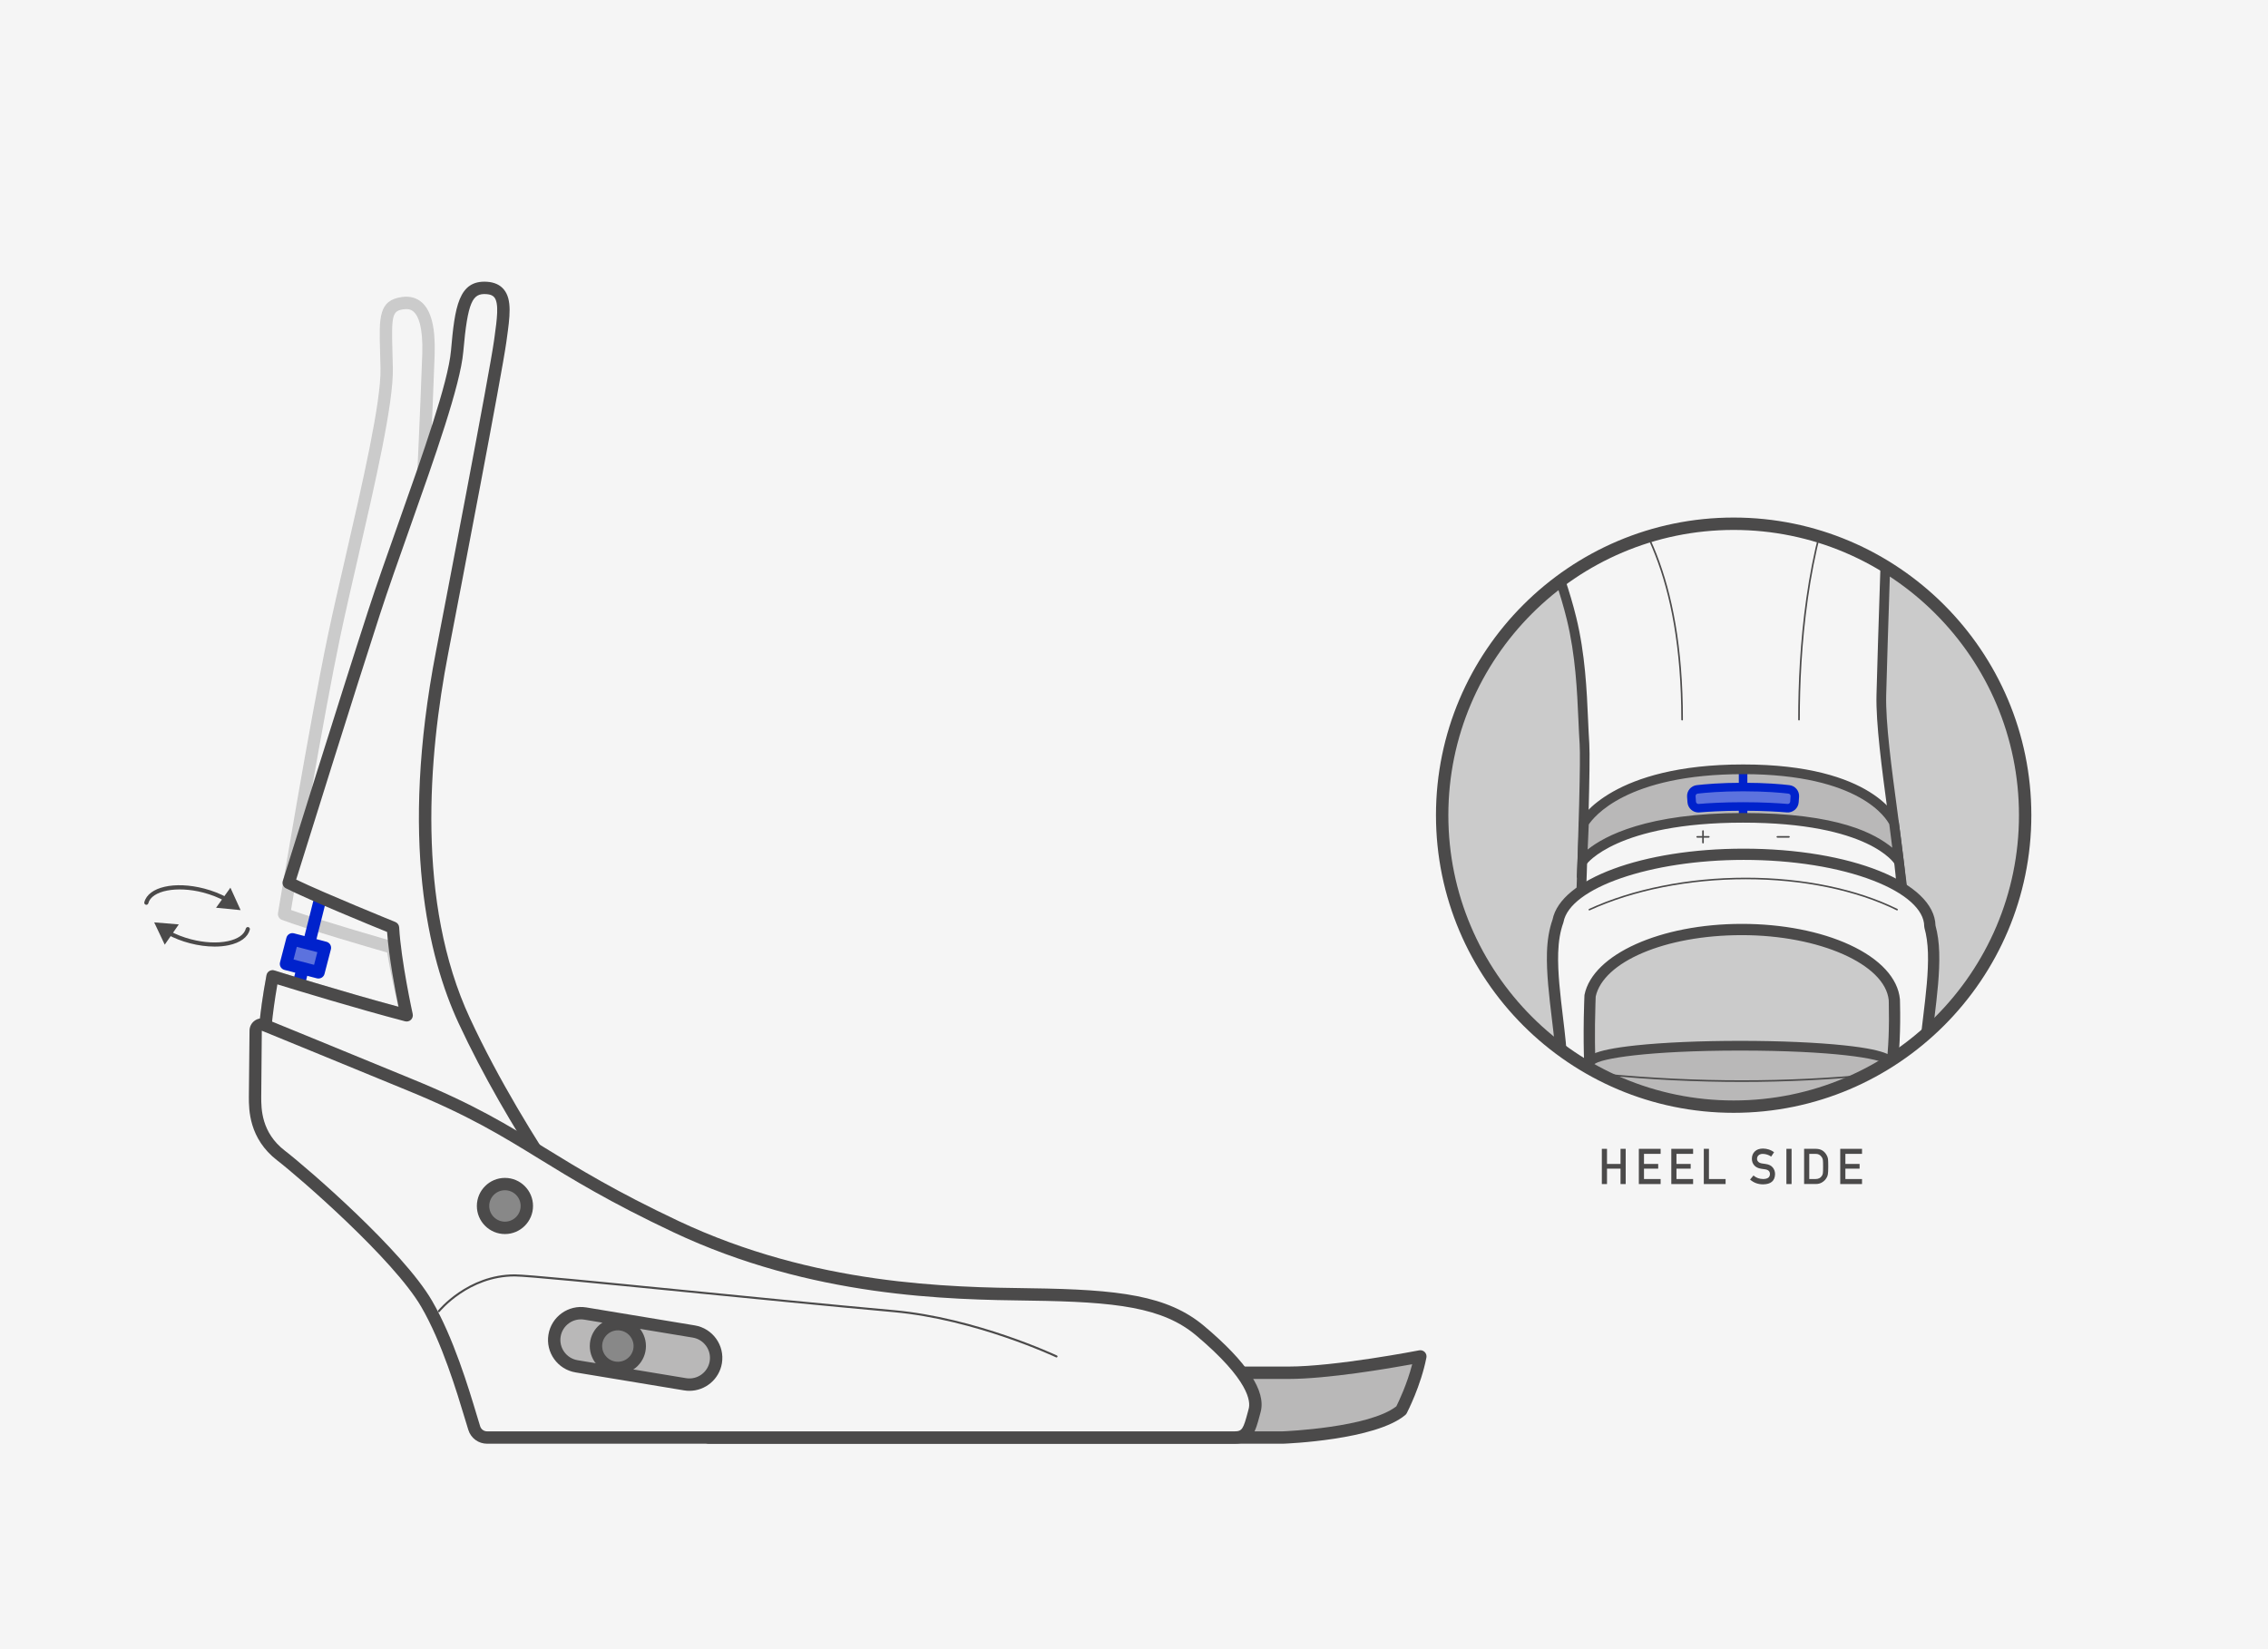 <?xml version="1.0" encoding="UTF-8"?><svg xmlns="http://www.w3.org/2000/svg" xmlns:xlink="http://www.w3.org/1999/xlink" viewBox="0 0 1100 800"><defs><style>.cls-1{fill:none;}.cls-2{clip-path:url(#clippath);}.cls-3{fill:#02c;}.cls-4{fill:#f5f5f5;}.cls-5{fill:#b9b8b8;}.cls-6{fill:#cbcbcb;}.cls-7{fill:#53575a;}.cls-8{fill:#888;}.cls-9{fill:#5c72de;}.cls-10{fill:#4b4a4a;}.cls-11{opacity:.25;}</style><clipPath id="clippath"><circle class="cls-1" cx="840.84" cy="395.44" r="141.38"/></clipPath></defs><g id="Background"><rect class="cls-4" width="1100" height="800"/></g><g id="Outlined_Artwork"><g id="Outlined_Lines"><g class="cls-11"><path class="cls-4" d="M128.1,506.39s.35-12.84,4.1-32.76c0,0,36.42,11.41,65.04,18.89,0,0-4.18-16.51-6.83-32.81,0,0-39-11.14-52.62-16.29,0,0,15.41-92.92,24.22-134.75s25.98-107.01,25.54-129.91c-.44-22.9-2.2-30.39,7.93-31.71s12.77,10.13,12.33,24.66c-.44,14.53-4.4,110.97-7.93,152.81-3.52,41.83-3.17,121.97,26.86,176.59,30.03,54.62,58.57,113.61,58.57,113.61l-51.08,9.89-95.12-75.94-11.01-42.28Z"/><path class="cls-10" d="M234.23,627.61c-.67,0-1.34-.23-1.87-.66l-95.12-75.94c-.51-.4-.87-.96-1.03-1.59l-11.01-42.28c-.07-.27-.1-.56-.1-.84,.01-.53,.4-13.3,4.15-33.23,.16-.84,.67-1.58,1.4-2.02,.73-.44,1.62-.55,2.44-.29,.34,.11,32.69,10.22,60.05,17.56-1.37-5.81-3.64-15.99-5.38-26.26-7.95-2.29-38.98-11.29-51.03-15.85-1.34-.51-2.13-1.89-1.9-3.3,.15-.93,15.52-93.46,24.24-134.88,2.43-11.54,5.45-24.66,8.65-38.54,8.04-34.91,17.14-74.47,16.83-90.69-.06-3-.14-5.74-.21-8.23-.49-16.65-.74-25.01,10.75-26.51,3.82-.5,7.05,.43,9.61,2.74,4.5,4.07,6.49,12.24,6.11,24.98-.38,12.57-4.33,110.17-7.94,152.97-8.59,101.95,18.11,159.64,26.5,174.89,29.73,54.06,58.35,113.16,58.64,113.75,.41,.84,.4,1.82-.02,2.65-.42,.83-1.2,1.42-2.11,1.6l-51.08,9.89c-.19,.04-.38,.05-.57,.05Zm-92.47-80.66l93.26,74.45,45.88-8.88c-6.6-13.5-31.29-63.6-56.79-109.97-13.47-24.49-22.34-56.19-26.37-94.22-3.85-36.29-2.19-68.25-.85-84.07,3.59-42.69,7.54-140.1,7.92-152.65,.4-13.36-2.03-18.44-4.14-20.35-1.23-1.11-2.76-1.51-4.81-1.24-5.53,.72-6.05,2.63-5.53,20.38,.07,2.51,.16,5.27,.21,8.29,.33,16.97-8.47,55.19-16.98,92.16-3.19,13.85-6.2,26.94-8.62,38.43-7.9,37.51-21.28,117.18-23.79,132.17,15,5.34,49.71,15.27,50.08,15.37,1.12,.32,1.95,1.26,2.14,2.4,2.59,15.97,6.73,32.39,6.77,32.55,.26,1.03-.04,2.12-.8,2.87-.75,.75-1.85,1.04-2.87,.77-23.42-6.13-52.36-14.97-61.94-17.92-2.76,15.68-3.33,26.38-3.43,28.57l10.65,40.88Z"/></g><g><path class="cls-5" d="M556.76,697.34h65.39s43.6-1.6,57.47-13.21c0,0,6.61-12.6,9.25-26.14,0,0-40.62,7.93-64.07,7.93H343.74v31.43h213.03Z"/><path class="cls-10" d="M622.16,700.34H343.74c-1.66,0-3-1.34-3-3v-31.43c0-1.66,1.34-3,3-3h281.06c22.89,0,63.1-7.79,63.5-7.87,.98-.19,1.99,.12,2.7,.82,.71,.71,1.01,1.72,.82,2.7-2.7,13.81-9.26,26.43-9.53,26.96-.18,.35-.43,.66-.73,.91-14.49,12.13-57.46,13.84-59.28,13.91-.04,0-.07,0-.11,0Zm0-3h0Zm-275.42-3h275.36c1.68-.07,41.92-1.82,55.14-12.14,1.09-2.18,5.19-10.73,7.69-20.42-11.3,2.06-41.03,7.14-60.13,7.14H346.74v25.43Z"/></g><g><path class="cls-3" d="M143.58,485.64c-.24,0-.49-.03-.73-.09-1.61-.4-2.58-2.03-2.18-3.64l13.97-55.51c.4-1.61,2.03-2.58,3.64-2.18,1.61,.4,2.58,2.03,2.18,3.64l-13.97,55.51c-.34,1.36-1.56,2.27-2.91,2.27Z"/><g><rect class="cls-9" x="140" y="457.51" width="16.29" height="12.33" transform="translate(121.36 -22.35) rotate(14.56)"/><path class="cls-3" d="M154.48,474.69c-.25,0-.51-.03-.75-.1l-15.77-4.1c-1.6-.42-2.57-2.05-2.15-3.66l3.1-11.93c.42-1.6,2.05-2.57,3.66-2.15l15.77,4.1c.77,.2,1.43,.7,1.83,1.38s.52,1.5,.32,2.27l-3.1,11.93c-.2,.77-.7,1.43-1.38,1.83-.46,.27-.99,.41-1.52,.41Zm-12.11-9.25l9.96,2.59,1.59-6.13-9.96-2.59-1.59,6.13Z"/></g></g><g><path class="cls-4" d="M225.13,495.04c-28.3-60.98-18.69-137.22-10.74-178.44,7.94-41.22,26.23-136.7,28.21-151.1,1.98-14.4,3.91-25.16-6.61-25.83s-12.29,7.87-14.28,30.69c-1.99,22.82-27.12,86.2-40.32,126.86-13.2,40.66-41.37,131.02-41.37,131.02,13,6.57,50.6,21.79,50.6,21.79,.9,16.48,6.63,42.49,6.63,42.49-28.62-7.49-65.04-18.89-65.04-18.89-3.74,19.93-4.1,32.76-4.1,32.76l11.01,42.28,95.12,75.94,63.37-12.26s-44.17-56.32-72.47-117.3Z"/><path class="cls-10" d="M234.23,627.61c-.67,0-1.34-.23-1.87-.66l-95.12-75.94c-.51-.4-.87-.96-1.03-1.59l-11.01-42.28c-.07-.27-.1-.56-.1-.84,.01-.53,.4-13.3,4.15-33.23,.16-.84,.67-1.58,1.4-2.02,.73-.44,1.62-.55,2.44-.29,.34,.11,32.81,10.26,60.21,17.61-1.62-7.92-4.68-24.03-5.56-36.28-7.65-3.11-37.57-15.37-49.07-21.18-1.31-.66-1.95-2.17-1.51-3.57,.28-.9,28.32-90.84,41.38-131.05,4.06-12.52,9.15-26.89,14.54-42.11,11.95-33.75,24.3-68.65,25.65-84.08,1.86-21.29,3.7-34.3,17.46-33.42,3.6,.23,6.36,1.5,8.21,3.77,4.03,4.93,2.87,13.25,1.41,23.79l-.23,1.68c-2.11,15.33-22.15,119.65-28.24,151.26-9.56,49.62-15.5,120.54,10.52,176.61,27.82,59.95,71.67,116.15,72.11,116.71,.65,.82,.82,1.92,.45,2.9-.37,.98-1.21,1.7-2.24,1.9l-63.37,12.26c-.19,.04-.38,.05-.57,.05Zm-92.47-80.66l93.26,74.45,57.26-11.08c-10.41-13.81-45.97-62.51-69.87-114.01-14.73-31.75-28.6-88.8-10.97-180.27,4.33-22.47,26.05-135.37,28.19-150.94l.23-1.69c1.16-8.37,2.26-16.27-.11-19.17-.49-.6-1.43-1.41-3.94-1.57-6.57-.41-8.96,3.38-11.11,27.96-1.41,16.19-13.9,51.46-25.97,85.56-5.37,15.18-10.45,29.52-14.49,41.96-11.83,36.44-35.99,113.79-40.59,128.53,14.39,6.91,47.74,20.42,48.09,20.57,1.08,.44,1.81,1.46,1.87,2.62,.87,16.04,6.5,41.75,6.56,42.01,.22,1.02-.1,2.08-.85,2.81-.75,.72-1.83,1-2.84,.74-23.42-6.13-52.36-14.97-61.94-17.92-2.76,15.68-3.33,26.38-3.43,28.57l10.65,40.88Z"/></g><g><path class="cls-4" d="M582.12,645.55c-16.73-14.09-39.71-17.05-82.35-17.61-42.66-.57-107.02-2.26-172.08-32.98-65.06-30.72-72.16-45.54-128.94-68.75-42.44-17.35-55.83-23.01-70.64-28.98-1.99-.8-4.09,.65-4.09,2.79l-.32,32.16c0,5.61,0,18.66,12.62,28.38,11.18,8.61,56.95,48.41,70.6,71.9,11.82,20.33,19.59,49.14,23.09,60.31,.85,2.73,3.38,4.58,6.24,4.58h362.6c6.61,0,7.38-4.62,9.69-13.21,2.31-8.59-6.69-21.97-26.42-38.59Z"/><path class="cls-10" d="M598.85,700.34H236.25c-4.19,0-7.85-2.68-9.1-6.68-.47-1.51-1.03-3.35-1.66-5.44-3.89-12.92-11.12-36.97-21.16-54.25-13.42-23.1-59.32-62.94-69.84-71.03-13.79-10.62-13.79-24.73-13.79-30.76l.32-32.19c0-1.98,.98-3.85,2.63-4.96,1.64-1.11,3.72-1.32,5.57-.58,7.26,2.93,14.05,5.73,24.33,9.96,10.41,4.29,24.67,10.17,46.32,19.02,30.25,12.36,46.23,22.2,64.75,33.59,15.86,9.76,33.83,20.82,64.34,35.22,66.31,31.3,131.74,32.17,170.84,32.69,43.02,.57,66.59,3.46,84.24,18.32,20.88,17.58,30.09,31.6,27.39,41.66l-.43,1.61c-2.05,7.72-3.67,13.82-12.16,13.82ZM126.98,500.01l-.28,32.2c0,5.55,0,17.16,11.45,25.97,11.14,8.58,57.3,48.57,71.37,72.77,10.4,17.9,17.77,42.38,21.72,55.54,.62,2.07,1.17,3.88,1.64,5.38,.46,1.48,1.82,2.47,3.37,2.47h362.6c3.61,0,4.21-1.3,6.36-9.36l.43-1.63c.93-3.45,.31-13.81-25.46-35.51-16.25-13.69-38.89-16.36-80.46-16.91-39.59-.53-105.84-1.41-173.32-33.27-30.81-14.55-48.94-25.7-64.93-35.54-18.29-11.25-34.08-20.97-63.87-33.15-21.66-8.85-35.93-14.73-46.34-19.03-10.27-4.23-17.05-7.03-24.29-9.95Z"/></g><path class="cls-10" d="M512.39,658.49c-.07,0-.14-.02-.21-.05-.39-.18-39.01-18.32-78.72-21.91-31.16-2.82-68.21-6.48-100.91-9.71-41.39-4.09-77.13-7.63-82.9-7.63h-.05c-22.32,0-36.22,16.99-36.35,17.16-.17,.22-.49,.25-.7,.08-.22-.17-.25-.49-.08-.7,.14-.18,14.33-17.54,37.14-17.54h.05c5.82,0,39.88,3.37,83,7.64,32.69,3.23,69.75,6.9,100.9,9.71,39.89,3.61,78.67,21.82,79.06,22,.25,.12,.36,.42,.24,.67-.09,.18-.26,.29-.45,.29Z"/><g><path class="cls-10" d="M70.97,438.91c-.08,0-.17-.01-.25-.03-.53-.14-.86-.68-.72-1.22,1.93-7.44,14.69-10.35,29.03-6.63,4.1,1.07,7.89,2.56,11.25,4.44,.48,.27,.65,.88,.39,1.36-.27,.48-.88,.65-1.36,.39-3.17-1.77-6.9-3.24-10.78-4.25-12.82-3.33-25-.95-26.59,5.2-.12,.45-.52,.75-.97,.75Z"/><polygon class="cls-10" points="104.79 440.34 116.7 441.5 111.75 430.61 104.79 440.34"/></g><g><path class="cls-10" d="M104.08,459.18c-3.78,0-7.85-.54-11.94-1.6-3.93-1.02-7.58-2.44-10.85-4.22-.49-.26-.66-.87-.4-1.36,.26-.48,.87-.66,1.36-.4,3.13,1.7,6.62,3.06,10.39,4.04,6.43,1.67,12.78,1.99,17.88,.91,4.86-1.03,7.96-3.2,8.71-6.1,.14-.53,.69-.85,1.22-.72,.53,.14,.86,.68,.72,1.22-.95,3.67-4.59,6.36-10.23,7.56-2.12,.45-4.43,.67-6.86,.67Z"/><polygon class="cls-10" points="86.72 448.42 74.79 447.44 79.9 458.25 86.72 448.42"/></g><g><rect class="cls-5" x="268.43" y="641.38" width="79.27" height="25.94" rx="12.97" ry="12.97" transform="translate(110.98 -41.52) rotate(9.4)"/><path class="cls-10" d="M334.38,674.68c-.86,0-1.74-.07-2.62-.22h0l-52.61-8.71c-8.69-1.44-14.59-9.68-13.15-18.37,1.44-8.69,9.67-14.59,18.37-13.15l52.61,8.71c8.69,1.44,14.59,9.68,13.15,18.37-1.29,7.81-8.08,13.37-15.75,13.37Zm-1.64-6.14c5.43,.9,10.57-2.79,11.47-8.21,.9-5.42-2.79-10.57-8.21-11.47l-52.61-8.71c-5.43-.9-10.57,2.79-11.47,8.21-.9,5.42,2.79,10.57,8.21,11.47l52.61,8.71Z"/></g><g><circle class="cls-8" cx="299.67" cy="652.97" r="10.62"/><path class="cls-10" d="M299.67,666.59c-7.51,0-13.62-6.11-13.62-13.62s6.11-13.62,13.62-13.62,13.62,6.11,13.62,13.62-6.11,13.62-13.62,13.62Zm0-21.25c-4.2,0-7.62,3.42-7.62,7.62s3.42,7.62,7.62,7.62,7.62-3.42,7.62-7.62-3.42-7.62-7.62-7.62Z"/></g><g><circle class="cls-8" cx="244.9" cy="585" r="10.62"/><path class="cls-10" d="M244.9,598.63c-7.51,0-13.62-6.11-13.62-13.62s6.11-13.62,13.62-13.62,13.62,6.11,13.62,13.62-6.11,13.62-13.62,13.62Zm0-21.25c-4.2,0-7.62,3.42-7.62,7.62s3.42,7.62,7.62,7.62,7.62-3.42,7.62-7.62-3.42-7.62-7.62-7.62Z"/></g><g><g class="cls-2"><g><circle class="cls-6" cx="840.84" cy="395.44" r="141.38"/><path class="cls-7" d="M840.84,539.33c-79.34,0-143.89-64.55-143.89-143.89s64.55-143.89,143.89-143.89,143.89,64.55,143.89,143.89-64.55,143.89-143.89,143.89Zm0-282.75c-76.57,0-138.86,62.29-138.86,138.86s62.29,138.86,138.86,138.86,138.86-62.29,138.86-138.86-62.29-138.86-138.86-138.86Z"/></g><g><g><path class="cls-4" d="M766.14,455.32c1.44-39.17,2.93-85.49,2.33-94.5-1.08-16.14-.76-38.22-6.27-60.82s-14.67-41.54-16.83-51.98-4.13-32.14,.64-42.18c8.1-17.04,54.34-20.61,92.67-20.88,38.33-.27,79.88,8.24,77.6,41.13-.72,10.47-3.2,87.25-3.82,110.96-.64,24.71,9.76,78.21,10.19,101,.08,4.25,0,9.48-.16,15.19-49.91-20.5-102.15-18.68-156.35,2.07Z"/><path class="cls-10" d="M766.14,457.67c-.48,0-.96-.15-1.36-.44-.64-.46-1.01-1.21-.98-1.99,2-54.55,2.81-87.14,2.34-94.26-.24-3.6-.41-7.49-.59-11.6-.62-14.01-1.38-31.45-5.62-48.82-3.08-12.6-7.36-24.25-10.81-33.6-2.71-7.37-5.06-13.73-6.04-18.46-2.34-11.29-4.18-33.14,.82-43.66,6.91-14.55,37.91-21.82,94.77-22.22,43.95-.28,63.19,10.29,71.59,19.23,6.21,6.61,9.03,14.82,8.37,24.41-.73,10.5-3.24,88.59-3.81,110.86-.35,13.43,2.61,35.44,5.46,56.72,2.33,17.38,4.53,33.8,4.73,44.18,.08,4.02,.02,9.17-.17,15.31-.02,.77-.42,1.48-1.07,1.9-.65,.42-1.46,.49-2.17,.2-47.74-19.61-99.76-18.91-154.62,2.09-.27,.1-.56,.15-.84,.15Zm74.17-270.36c-.55,0-1.09,0-1.62,0-67.41,.47-86.46,10.89-90.57,19.54-4.27,8.99-2.84,29.21-.46,40.7,.91,4.38,3.2,10.6,5.85,17.79,3.49,9.47,7.83,21.25,10.97,34.11,4.35,17.81,5.13,35.51,5.75,49.73,.18,4.08,.35,7.94,.59,11.49,.59,8.91-.84,53.74-2.2,91.22,53.6-19.77,104.57-20.47,151.62-2.07,.11-4.6,.13-8.53,.07-11.72-.19-10.11-2.38-26.4-4.69-43.64-2.88-21.47-5.86-43.67-5.5-57.47,.59-22.93,3.08-100.26,3.82-111.06,.57-8.23-1.82-15.25-7.11-20.87-14.4-15.32-47.17-17.76-66.52-17.76Z"/></g><g><path class="cls-4" d="M933.52,516.03c0-14.06,4.81-36.43,4.28-53.89-.15-5.09-.83-9.31-1.81-12.79h0c0-19.3-40.43-34.95-90.3-34.95s-86.7,14.29-90.06,32.41c-1.42,3.91-2.43,8.93-2.62,15.33-.52,17.47,4.28,40.12,4.28,53.89,0,2.75-5.21,18.48-5.1,22.26,.11,3.78,.37,3.02,1.08,5.01h184.27c.71-1.99,.97-1.22,1.08-5.01,.11-3.78-5.1-19.51-5.1-22.26Zm-16.28,4.05h-146s-.82-13.64-.17-33.44l.13-3.58c3.72-18.06,35.27-32.16,73.64-32.16s72.14,15.11,73.93,34.09l.04,1.66c.26,11.23-.08,22.91-1.59,33.44Z"/><path class="cls-10" d="M937.55,546.03h-184.27c-1.15,0-2.18-.73-2.57-1.81-.15-.42-.28-.68-.38-.9-.59-1.25-.77-2.05-.86-4.94-.07-2.32,1.15-6.96,3.01-13.79,.87-3.2,2.07-7.59,2.1-8.56,0-5.93-.94-13.72-1.93-21.96-1.3-10.85-2.65-22.07-2.36-32.01,.18-6.06,1.09-11.43,2.71-15.97,3.93-19.63,43.68-34.41,92.7-34.41,51.85,0,92.53,16.35,93.03,37.29,1.06,3.88,1.67,8.28,1.81,13.09,.3,9.89-1.04,21-2.34,31.74-1,8.3-1.95,16.13-1.95,22.23,.03,.98,1.22,5.36,2.09,8.56,1.86,6.82,3.07,11.47,3.01,13.79-.08,2.9-.27,3.7-.86,4.94-.1,.22-.23,.48-.38,.9-.39,1.09-1.42,1.81-2.57,1.81Zm-182.45-5.46h180.62c.09-.33,.13-.89,.18-2.35,.05-1.68-1.68-8.01-2.82-12.2-1.46-5.36-2.29-8.47-2.29-9.99,0-6.43,.96-14.42,1.98-22.89,1.27-10.54,2.59-21.44,2.3-30.93-.14-4.51-.71-8.59-1.71-12.13-.07-.24-.1-.49-.1-.74,0-8.01-9-16.09-24.7-22.16-16.75-6.48-39.08-10.05-62.87-10.05-45.09,0-84.29,13.54-87.38,30.17-.03,.15-.07,.29-.12,.43-1.46,4.04-2.29,8.91-2.46,14.48-.29,9.53,1.04,20.54,2.32,31.19,1.01,8.41,1.97,16.36,1.97,22.62,0,1.52-.83,4.63-2.29,9.99-1.14,4.19-2.86,10.51-2.82,12.2,.04,1.46,.09,2.02,.18,2.35Zm162.13-17.76h-146c-1.44,0-2.64-1.12-2.73-2.56,0-.14-.82-13.99-.17-33.7l.13-3.59c0-.15,.02-.3,.05-.45,4.04-19.57,36.84-34.34,76.32-34.34,19.56,0,38.15,3.62,52.34,10.18,14.71,6.81,23.35,16.17,24.31,26.38,0,.06,0,.13,.01,.19l.04,1.65c.3,12.9-.24,24.3-1.61,33.89-.19,1.34-1.34,2.34-2.7,2.34Zm-143.39-5.46h141c1.1-8.8,1.52-19.09,1.25-30.65l-.04-1.55c-1.75-17.39-33.65-31.52-71.2-31.52s-67.24,13.06-70.92,29.77l-.12,3.35c-.48,14.51-.16,25.78,.04,30.61Z"/></g><g><path class="cls-5" d="M770.84,516.03c0-11.68,146.4-11.68,146.4,0v27.27h-146.4v-27.27Z"/><path class="cls-10" d="M917.23,545.65h-146.4c-1.3,0-2.36-1.05-2.36-2.36v-27.27c0-3.25,3.03-6.58,24.98-8.91,13.36-1.42,31.32-2.2,50.57-2.2s37.22,.78,50.57,2.2c21.95,2.33,24.98,5.66,24.98,8.91v27.27c0,1.3-1.05,2.36-2.36,2.36Zm-144.04-4.71h141.69v-24.61c-2.67-2.83-26.03-6.7-70.84-6.7s-68.17,3.87-70.84,6.7v24.61Z"/></g><g><path class="cls-5" d="M778.55,521.23c44.14,4.26,87.8,4.35,130.98,0"/><path class="cls-10" d="M844.76,524.84c-21.89,0-44.03-1.07-66.25-3.22-.21-.02-.37-.21-.35-.43s.21-.38,.43-.35c44.39,4.28,88.43,4.28,130.9,0,.21-.02,.41,.13,.43,.35,.02,.21-.13,.41-.35,.43-21.26,2.14-42.91,3.22-64.8,3.22Z"/></g><g><path class="cls-4" d="M770.84,441.26c43.89-20.17,108.62-20.17,149.28,0"/><path class="cls-10" d="M770.84,441.64c-.14,0-.28-.08-.34-.22-.09-.19,0-.41,.19-.5,21.28-9.78,48.27-15.16,76.01-15.16s53.88,5.39,73.59,15.17c.19,.09,.26,.32,.17,.51-.09,.19-.32,.26-.51,.17-19.61-9.73-45.63-15.09-73.26-15.09s-54.52,5.36-75.69,15.09c-.05,.02-.1,.03-.16,.03Z"/></g><path class="cls-3" d="M845.41,397.51c-1.14,0-2.07-.93-2.07-2.07v-20.81c0-1.14,.93-2.07,2.07-2.07s2.07,.93,2.07,2.07v20.81c0,1.14-.93,2.07-2.07,2.07Z"/><path class="cls-5" d="M768.25,399.19s14.48-26.02,77.23-26.02,73.14,26.02,73.14,26.02l2.39,18.82s-11.61-21.3-75.59-21.3-77.98,21.3-77.98,21.3l.82-18.82Z"/><path class="cls-10" d="M872.53,349.51c-.22,0-.39-.18-.39-.39,0-33.95,3.61-82.7,20.81-122.11,.09-.2,.32-.29,.51-.2,.2,.09,.29,.32,.2,.51-17.14,39.29-20.74,87.92-20.74,121.8,0,.22-.18,.39-.39,.39Z"/><path class="cls-10" d="M815.84,349.51c-.22,0-.39-.18-.39-.39,0-70.54-20.87-102.08-39.05-121.69-.15-.16-.14-.41,.02-.55,.16-.15,.41-.14,.55,.02,18.28,19.71,39.26,51.41,39.26,122.22,0,.22-.18,.39-.39,.39Z"/><g><path class="cls-10" d="M828.79,406.34h-5.65c-.22,0-.39-.18-.39-.39s.18-.39,.39-.39h5.65c.22,0,.39,.18,.39,.39s-.18,.39-.39,.39Z"/><path class="cls-10" d="M867.67,406.34h-5.65c-.22,0-.39-.18-.39-.39s.18-.39,.39-.39h5.65c.22,0,.39,.18,.39,.39s-.18,.39-.39,.39Z"/><path class="cls-10" d="M825.97,409.16c-.22,0-.39-.18-.39-.39v-5.65c0-.22,.18-.39,.39-.39s.39,.18,.39,.39v5.65c0,.22-.18,.39-.39,.39Z"/></g><path class="cls-3" d="M845.41,398.78c-1.14,0-2.07-.93-2.07-2.07v-23.54c0-1.14,.93-2.07,2.07-2.07s2.07,.93,2.07,2.07v23.54c0,1.14-.93,2.07-2.07,2.07Z"/><g><path class="cls-9" d="M845.41,391.21c9.95,0,17.4,.49,21.39,.83,1.81,.15,3.39-1.2,3.52-3.02l.19-2.64c.12-1.73-1.13-3.26-2.86-3.47-3.91-.46-11.48-1.14-22.24-1.14-10.76,0-18.33,.68-22.24,1.14-1.73,.2-2.98,1.73-2.86,3.47l.19,2.64c.13,1.81,1.71,3.17,3.52,3.02,3.99-.34,11.45-.83,21.39-.83Z"/><path class="cls-3" d="M823.73,394.12c-1.26,0-2.47-.44-3.44-1.28-1.09-.93-1.75-2.24-1.85-3.67l-.19-2.64c-.2-2.84,1.85-5.33,4.68-5.66,3.65-.43,11.42-1.16,22.48-1.16s18.84,.72,22.48,1.16c2.82,.33,4.88,2.82,4.68,5.66l-.19,2.64c-.1,1.44-.76,2.74-1.85,3.67-1.09,.93-2.48,1.38-3.91,1.26-3.6-.31-11.13-.82-21.21-.82s-17.62,.51-21.21,.82c-.15,.01-.31,.02-.46,.02Zm21.68-10.27c-10.85,0-18.44,.71-22,1.13-.63,.07-1.08,.63-1.04,1.27l.19,2.64c.02,.32,.17,.61,.41,.82,.24,.21,.55,.31,.87,.28,4.47-.38,11.85-.84,21.57-.84s17.09,.45,21.57,.84c.32,.03,.63-.07,.87-.28,.24-.21,.39-.5,.41-.82l.19-2.64c.05-.64-.41-1.19-1.04-1.27-3.56-.42-11.14-1.13-22-1.13Z"/></g><path class="cls-10" d="M924.9,430.07l-5.96-10.93c-.1-.18-12.24-20.08-73.53-20.08s-75.89,20.06-76.03,20.26l-4.64,6.8,1.19-27.59,.27-.48c.62-1.11,15.88-27.22,79.28-27.22s74.87,26.37,75.32,27.49l.11,.28,4,31.46Zm-154.34-30.14l-.53,12.18c8.13-6.56,28.81-17.73,75.38-17.73s64.12,10.15,72.36,16.83l-1.44-11.35c-1.22-2.42-13.89-24.33-70.86-24.33s-72.66,21.14-74.91,24.41Z"/></g></g><path class="cls-10" d="M840.84,539.82c-79.61,0-144.38-64.77-144.38-144.38s64.77-144.38,144.38-144.38,144.38,64.77,144.38,144.38-64.77,144.38-144.38,144.38Zm0-282.75c-76.3,0-138.38,62.08-138.38,138.38s62.08,138.38,138.38,138.38,138.38-62.08,138.38-138.38-62.08-138.38-138.38-138.38Z"/></g></g><g id="Outlined_Text"><g><path class="cls-10" d="M785.97,566.91h-6.56v7.47h-2.51v-17.09h2.51v7.33h6.56v-7.33h2.51v17.09h-2.51v-7.47Z"/><path class="cls-10" d="M794.85,557.29h10.57v2.44h-8.07v4.89h6.89v2.29h-6.89v5.03h8.07v2.44h-10.57v-17.09Z"/><path class="cls-10" d="M810.6,557.29h10.57v2.44h-8.07v4.89h6.89v2.29h-6.89v5.03h8.07v2.44h-10.57v-17.09Z"/><path class="cls-10" d="M826.35,557.29h2.51v14.65h8.07v2.44h-10.57v-17.09Z"/><path class="cls-10" d="M850.46,570.24c1.32,1.12,2.89,1.69,4.7,1.7,2.15-.03,3.24-.82,3.27-2.38,.02-1.27-.7-2.04-2.16-2.3-.67-.09-1.4-.2-2.19-.32-1.42-.24-2.51-.79-3.25-1.63-.76-.87-1.15-1.92-1.15-3.17,0-1.49,.48-2.7,1.44-3.61,.93-.91,2.25-1.37,3.96-1.38,2.06,.05,3.84,.64,5.36,1.77l-1.4,2.13c-1.24-.85-2.61-1.28-4.1-1.31-.77,0-1.42,.2-1.93,.6-.54,.41-.81,1.03-.83,1.85,0,.49,.19,.94,.56,1.34,.37,.41,.97,.69,1.78,.84,.45,.08,1.07,.17,1.86,.27,1.55,.22,2.7,.79,3.44,1.72,.73,.92,1.1,1.98,1.1,3.19-.08,3.27-2.02,4.93-5.81,4.97-2.45,0-4.56-.78-6.32-2.33l1.64-1.95Z"/><path class="cls-10" d="M866.42,557.29h2.51v17.09h-2.51v-17.09Z"/><path class="cls-10" d="M875.01,557.29h5.79c2.24,.02,3.92,.98,5.04,2.88,.4,.64,.65,1.31,.76,2.02,.08,.7,.12,1.92,.12,3.64,0,1.84-.06,3.12-.19,3.84-.06,.37-.15,.7-.27,.98-.13,.28-.28,.57-.47,.88-.48,.8-1.16,1.47-2.02,1.99-.85,.56-1.9,.84-3.14,.84h-5.62v-17.09Zm2.51,14.65h3c1.41,0,2.43-.5,3.07-1.49,.28-.37,.46-.83,.53-1.4,.07-.56,.1-1.6,.1-3.12s-.03-2.55-.1-3.19c-.09-.64-.31-1.16-.65-1.56-.7-.99-1.68-1.48-2.96-1.44h-3v12.21Z"/><path class="cls-10" d="M892.53,557.29h10.57v2.44h-8.07v4.89h6.89v2.29h-6.89v5.03h8.07v2.44h-10.57v-17.09Z"/></g></g></g></svg>